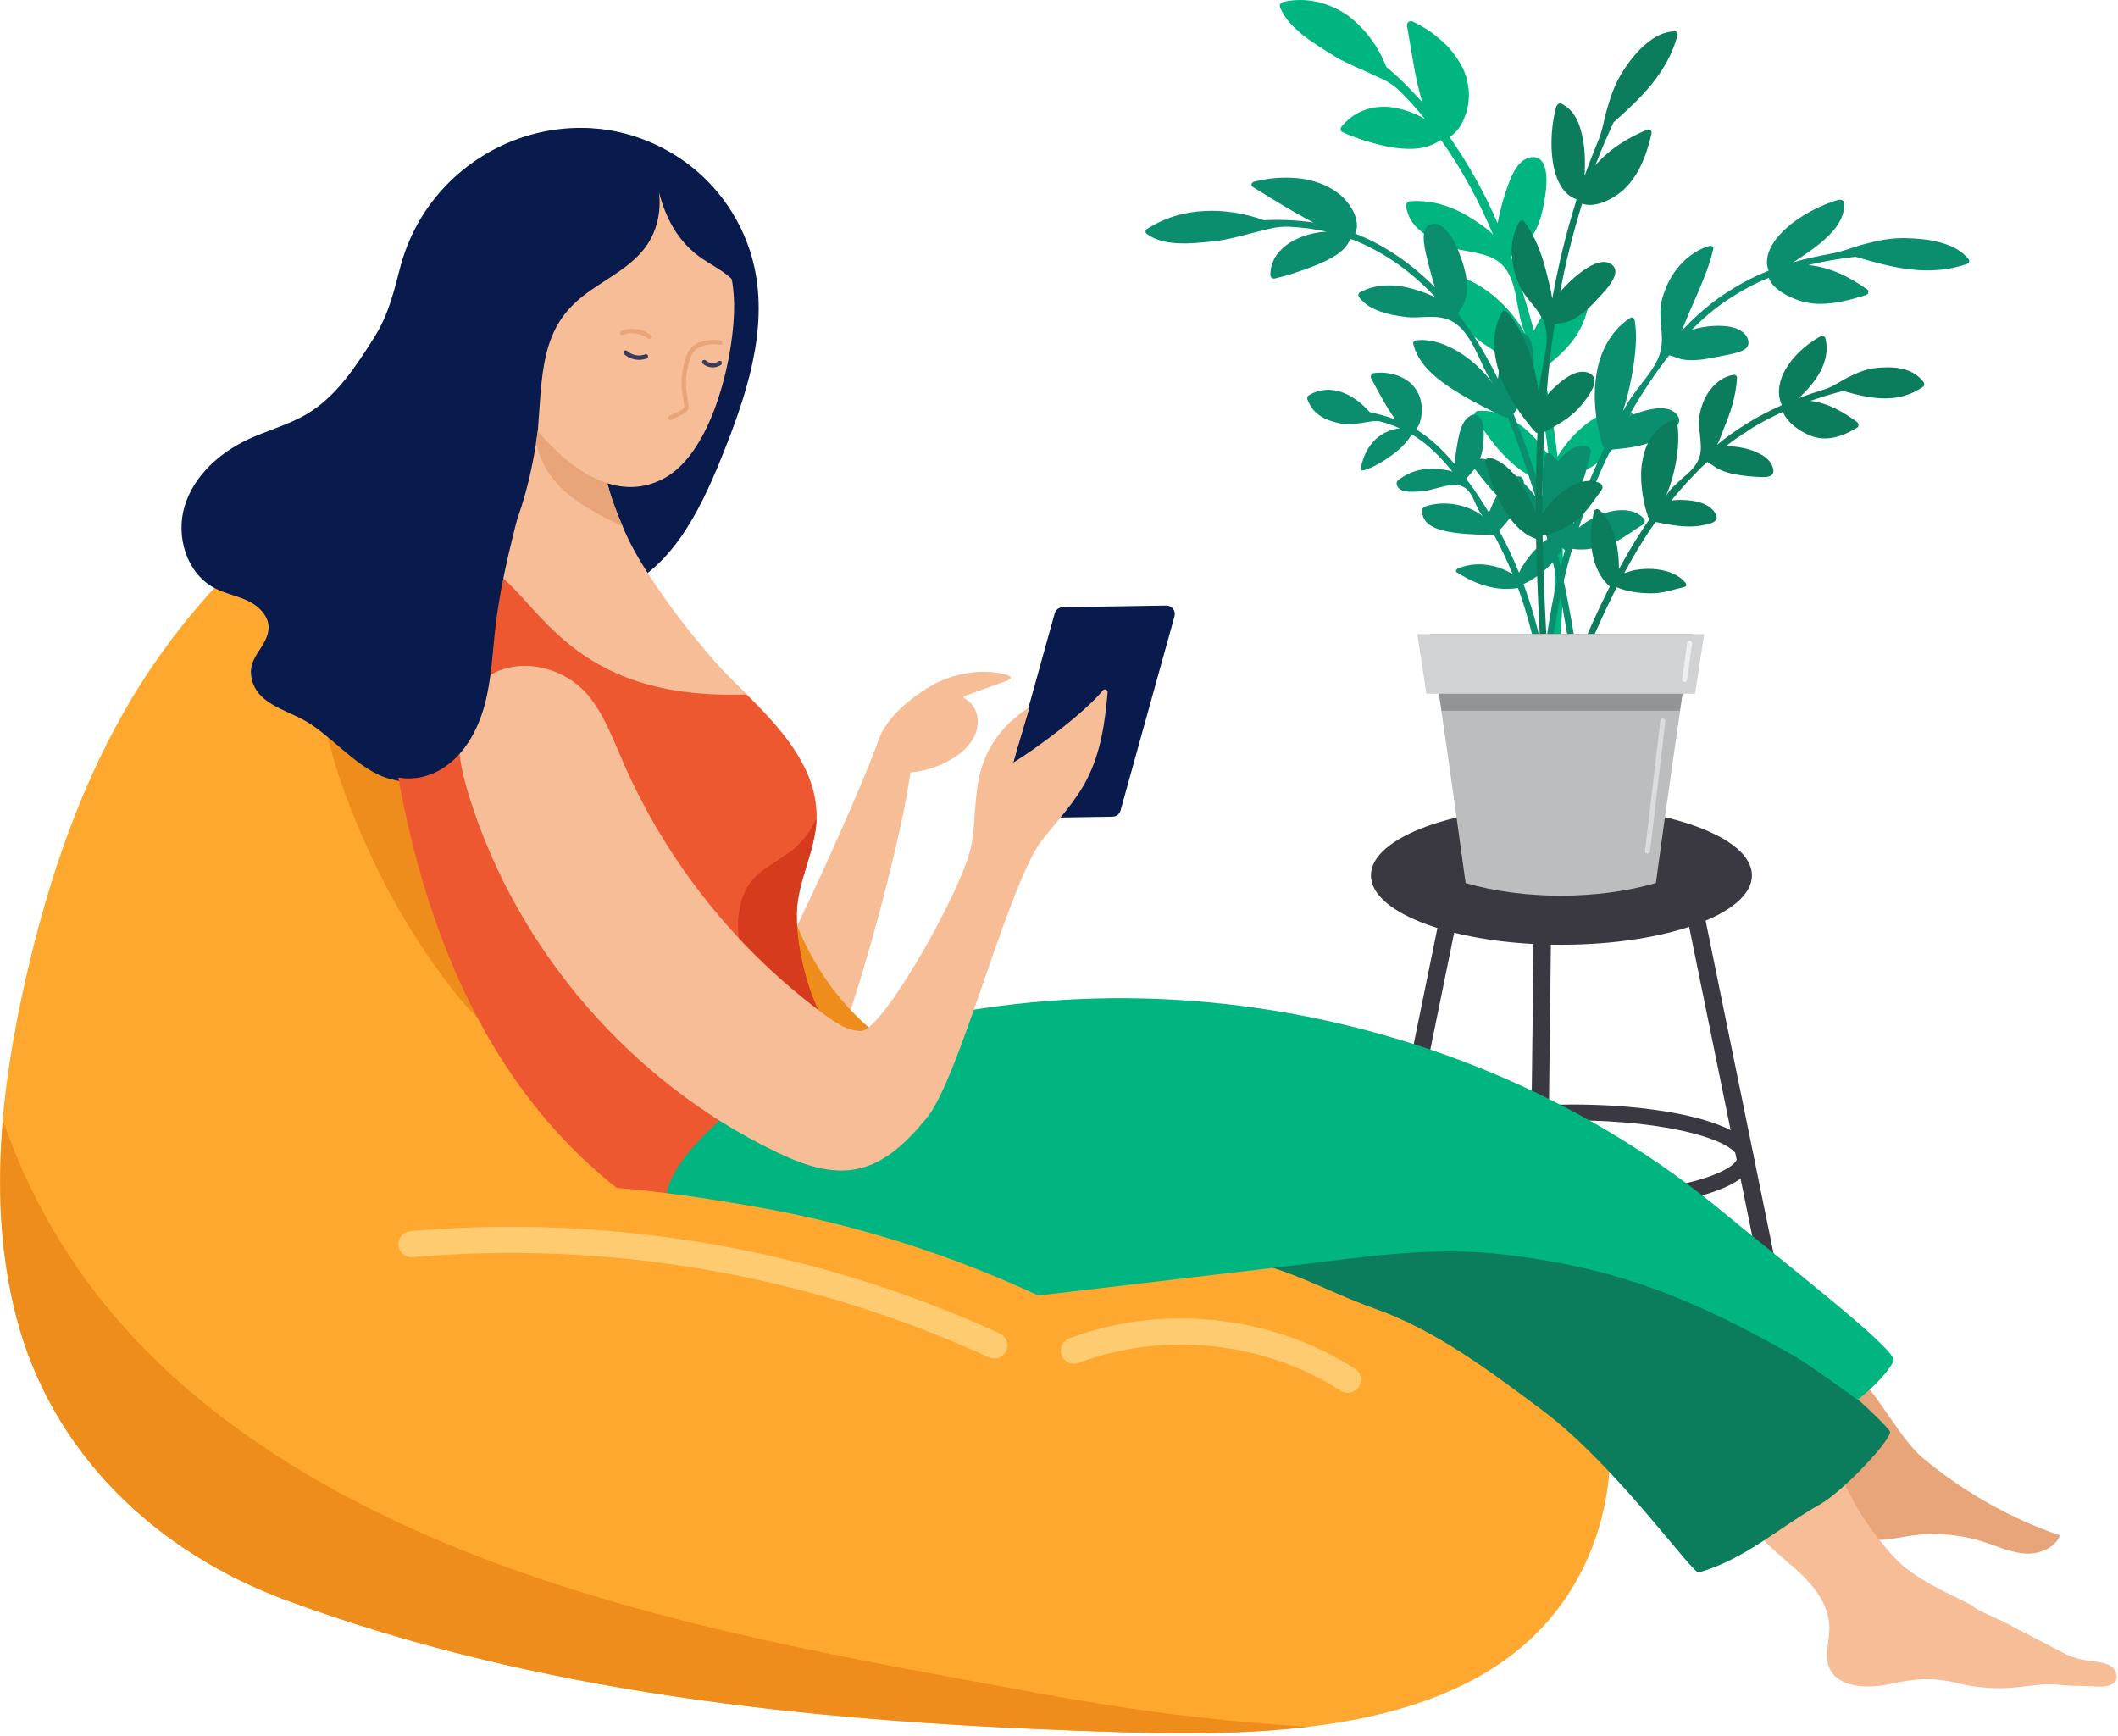 <svg width="144px" height="118px" viewBox="0 0 144 118" version="1.1" xmlns:xlink="http://www.w3.org/1999/xlink" xmlns="http://www.w3.org/2000/svg">
  <desc>Created with Lunacy</desc>
  <g id="Group">
    <path d="M0.648 34.542C0.626 34.544 0.605 34.546 0.583 34.546C0.257 34.542 -0.004 34.274 3.67978e-05 33.948L0.396 0.583C0.4 0.257 0.659 -0.005 0.994 8.17542e-05C1.319 0.004 1.58 0.272 1.577 0.598L1.181 33.962C1.179 34.267 0.945 34.515 0.648 34.542" transform="translate(103.879 62.437)" id="Fill-3" fill="#3A3942" stroke="none"/>
    <path d="M0.591 41.703C0.552 41.703 0.512 41.7 0.473 41.691C0.153 41.626 -0.053 41.313 0.012 40.994L8.283 0.473C8.349 0.152 8.663 -0.053 8.981 0.012C9.3 0.077 9.507 0.39 9.44 0.709L1.17 41.23C1.112 41.511 0.867 41.703 0.591 41.703" transform="translate(89.797 60.892)" id="Fill-4" fill="#3A3942" stroke="none"/>
    <path d="M8.861 41.703C8.586 41.703 8.341 41.511 8.283 41.23L0.012 0.709C-0.054 0.39 0.153 0.077 0.471 0.012C0.79 -0.053 1.103 0.152 1.17 0.473L9.441 40.994C9.506 41.313 9.3 41.626 8.98 41.691C8.94 41.7 8.901 41.703 8.861 41.703" transform="translate(114.543 60.892)" id="Fill-5" fill="#3A3942" stroke="none"/>
    <path d="M25.905 4.712C25.905 7.315 20.106 9.427 12.953 9.427C5.799 9.427 0 7.315 0 4.712C0 2.11 5.799 0 12.953 0C20.106 0 25.905 2.11 25.905 4.712" transform="translate(93.207 54.8)" id="Fill-6" fill="#3A3942" stroke="none"/>
    <path d="M24.038 3.596L23.498 3.596C23.498 3.632 23.493 3.667 23.475 3.713C23.442 3.798 23.36 3.922 23.198 4.064C22.917 4.313 22.413 4.59 21.743 4.838C20.735 5.215 19.355 5.539 17.736 5.762C16.118 5.987 14.261 6.115 12.288 6.115C9.082 6.116 6.178 5.774 4.116 5.236C3.086 4.97 2.265 4.649 1.745 4.327C1.484 4.167 1.302 4.009 1.201 3.879C1.15 3.814 1.119 3.758 1.102 3.713C1.084 3.667 1.078 3.632 1.078 3.596C1.078 3.56 1.084 3.526 1.102 3.479C1.134 3.395 1.218 3.269 1.38 3.128C1.661 2.88 2.163 2.603 2.834 2.354C3.84 1.978 5.223 1.654 6.841 1.431C8.459 1.206 10.315 1.078 12.288 1.078C15.493 1.076 18.397 1.418 20.462 1.957C21.491 2.223 22.312 2.543 22.832 2.866C23.093 3.024 23.275 3.184 23.376 3.314C23.426 3.377 23.457 3.434 23.475 3.479C23.493 3.526 23.498 3.56 23.498 3.596L24.576 3.596C24.576 3.42 24.542 3.247 24.479 3.087C24.36 2.786 24.157 2.538 23.907 2.317C23.466 1.933 22.864 1.624 22.119 1.345C21.003 0.929 19.56 0.596 17.884 0.364C16.21 0.131 14.307 0 12.288 0C9.005 0 6.035 0.344 3.844 0.913C2.748 1.199 1.848 1.537 1.18 1.948C0.846 2.153 0.566 2.378 0.354 2.646C0.248 2.781 0.16 2.929 0.098 3.087C0.035 3.247 -0 3.42 6.85415e-07 3.596C-0 3.771 0.035 3.946 0.098 4.104C0.216 4.405 0.42 4.655 0.67 4.874C1.111 5.258 1.713 5.569 2.457 5.848C3.574 6.264 5.018 6.597 6.691 6.829C8.366 7.061 10.268 7.193 12.288 7.193C15.571 7.191 18.543 6.849 20.732 6.28C21.828 5.994 22.728 5.656 23.397 5.245C23.73 5.038 24.011 4.813 24.224 4.545C24.328 4.412 24.416 4.264 24.479 4.104C24.542 3.946 24.576 3.771 24.576 3.596L24.038 3.596" transform="translate(94.629 75.09)" id="Fill-7" fill="#3A3942" stroke="none"/>
    <path d="M23.994 28.198C23.982 28.121 23.94 28.056 23.875 28.015C23.834 27.979 23.793 27.955 23.74 27.938C23.622 27.908 23.503 27.884 23.386 27.878L23.35 27.878C22.747 27.825 22.12 28.026 21.517 28.369C20.443 28.983 19.462 30.065 18.884 31.045C18.806 30.372 18.718 29.698 18.612 29.025C18.504 28.28 18.375 27.536 18.232 26.797C18.216 26.679 18.193 26.567 18.168 26.449C18.079 25.994 17.986 25.539 17.89 25.084C18.043 24.966 18.193 24.848 18.333 24.73C19.337 23.908 20.201 23.063 20.709 21.728C20.779 21.533 20.867 21.273 20.934 21.001C21.105 20.275 21.105 19.459 20.171 19.512C19.125 19.577 18.351 20.7 17.826 21.509C17.813 21.527 17.802 21.545 17.79 21.563C17.613 21.846 17.435 22.159 17.276 22.479C17.034 21.575 16.774 20.677 16.49 19.778C16.277 19.075 16.042 18.366 15.799 17.669C15.775 17.587 15.746 17.51 15.716 17.427C15.734 17.409 15.752 17.392 15.775 17.38C16.052 17.143 16.378 16.972 16.637 16.712C16.857 16.499 17.046 16.257 17.199 15.991C17.287 15.861 17.359 15.72 17.43 15.578C17.79 14.845 17.932 14.03 18.061 13.197C18.11 12.83 18.18 12.18 18.079 11.619C17.986 11.064 17.696 10.621 17.111 10.686C15.977 10.822 15.532 12.541 15.232 13.445C15.066 13.988 14.924 14.573 14.812 15.176C13.914 13.12 12.832 11.146 11.54 9.315C12.532 8.724 12.992 7.099 12.822 5.935C12.757 5.463 12.627 4.99 12.402 4.553C12.177 4.122 11.887 3.702 11.556 3.312C11.209 2.934 10.813 2.585 10.399 2.272C9.991 1.959 9.518 1.711 9.075 1.481C8.833 1.356 8.615 1.534 8.65 1.77C8.981 3.566 9.193 5.368 9.696 6.957C8.928 6.107 8.13 5.279 7.238 4.553C6.73 3.212 5.844 1.977 4.632 1.061C3.398 0.198 1.785 -0.251 0.195 0.145C0.03 0.181 -0.041 0.382 0.024 0.523C0.213 0.949 0.455 1.303 0.733 1.611C0.869 1.764 1.017 1.9 1.17 2.03C1.318 2.178 1.471 2.313 1.631 2.438C2.275 2.916 2.972 3.365 3.616 3.755C3.977 4.009 4.372 4.175 4.768 4.364C5.152 4.565 5.572 4.724 5.979 4.913C6.352 5.102 6.736 5.256 7.108 5.439C7.474 5.628 7.823 5.87 8.142 6.172C8.75 6.786 9.341 7.418 9.879 8.104C9.424 7.826 8.928 7.601 8.408 7.466C7.9 7.318 7.386 7.229 6.872 7.265C5.855 7.312 4.945 7.726 4.219 8.576C4.089 8.73 4.118 8.901 4.248 8.972C4.963 9.327 6.121 9.711 7.35 9.971C8.591 10.189 9.897 10.26 10.937 9.516L10.996 9.592C11.007 9.61 11.025 9.622 11.043 9.634C12.431 11.59 13.559 13.728 14.499 15.938C14.074 15.524 13.572 15.188 13.241 14.981C12.586 14.538 11.893 14.183 11.162 13.959C10.44 13.722 9.666 13.628 8.88 13.681C8.685 13.693 8.561 13.87 8.585 14.036C8.697 14.727 9.034 15.27 9.56 15.69C9.637 15.761 9.719 15.826 9.802 15.885C10.257 16.233 10.823 16.493 11.362 16.724C11.592 16.818 11.841 16.889 12.094 16.942C13.093 17.173 14.222 17.226 15.014 17.905C16.272 19.016 16 21.291 16.709 22.733C16.72 22.762 16.738 22.786 16.751 22.815C16.733 22.786 16.715 22.75 16.697 22.721C15.835 21.114 14.274 19.631 12.692 18.975C12.247 18.786 11.805 18.668 11.374 18.626C11.227 18.614 11.049 18.715 11.025 18.857C10.831 20.334 11.657 21.533 12.822 22.561C12.951 22.673 13.081 22.78 13.217 22.886C13.655 23.235 14.121 23.56 14.6 23.861C14.784 23.973 14.96 24.085 15.143 24.198C15.698 24.529 16.241 24.824 16.738 25.084C16.767 25.102 16.798 25.119 16.826 25.131C16.922 25.178 17.023 25.226 17.111 25.273C17.14 25.285 17.17 25.297 17.199 25.297C17.228 25.302 17.259 25.302 17.287 25.297C17.3 25.308 17.318 25.314 17.336 25.32C17.442 25.823 17.541 26.325 17.637 26.827C17.642 26.862 17.649 26.898 17.654 26.927C17.808 27.731 17.944 28.529 18.056 29.332C18.133 29.823 18.198 30.307 18.25 30.797C18.263 30.856 18.268 30.921 18.274 30.98C18.239 30.927 18.209 30.88 18.175 30.827C18.092 30.709 18.009 30.591 17.921 30.472C17.79 30.295 17.649 30.118 17.494 29.947C17.087 29.486 16.619 29.066 16.117 28.735C15.64 28.41 15.131 28.168 14.605 28.038L14.6 28.038C14.227 27.938 13.844 27.902 13.466 27.932C13.335 27.944 13.241 28.062 13.228 28.18C13.217 28.233 13.223 28.286 13.252 28.328C13.443 28.623 13.642 28.93 13.862 29.243C14.659 30.39 15.651 31.577 16.909 32.298C17.075 32.392 17.241 32.481 17.417 32.552C17.435 32.564 17.453 32.576 17.471 32.576C17.59 32.635 17.714 32.682 17.843 32.723L17.861 32.729C17.95 32.765 18.038 32.788 18.126 32.812C18.239 32.847 18.357 32.877 18.475 32.901C18.54 32.912 18.581 33.397 18.605 33.982L18.605 33.988C18.623 34.33 18.636 34.703 18.641 35.045C18.659 35.571 18.659 36.014 18.664 36.12L18.664 36.209C18.67 36.268 18.67 36.322 18.67 36.381C18.677 36.469 18.677 36.564 18.677 36.652C18.682 36.706 18.682 36.759 18.682 36.812C18.695 37.231 18.7 37.645 18.7 38.065C18.7 38.301 18.7 38.543 18.695 38.785C18.7 39.045 18.695 39.311 18.688 39.577C18.682 39.813 18.677 40.05 18.67 40.28C18.67 40.345 18.67 40.404 18.664 40.463C18.654 40.912 18.636 41.355 18.605 41.792C18.54 42.85 18.428 43.902 18.221 44.942L18.221 44.947C18.18 45.142 18.139 45.337 18.085 45.532C18.079 45.586 18.061 45.645 18.05 45.698C18.015 45.846 17.973 45.993 17.944 46.147C18.02 46.147 18.097 46.153 18.175 46.153L18.304 46.153C18.504 46.159 18.711 46.165 18.918 46.159L18.918 46.147C18.965 44.693 19.089 43.24 19.179 41.781C19.19 41.609 19.203 41.438 19.208 41.261C19.226 40.989 19.237 40.717 19.249 40.445C19.262 40.168 19.273 39.884 19.278 39.607C19.278 39.536 19.285 39.465 19.285 39.394L19.285 39.335C19.291 39.181 19.273 38.626 19.249 37.893C19.244 37.698 19.237 37.497 19.231 37.285L19.231 37.166C19.221 36.853 19.208 36.528 19.197 36.203C19.197 36.132 19.19 36.062 19.184 35.985C19.172 35.548 19.156 35.104 19.138 34.697C19.125 34.265 19.107 33.864 19.096 33.533C19.066 32.977 19.048 32.617 19.037 32.617C19.179 32.587 19.32 32.558 19.456 32.517C19.935 32.392 20.396 32.197 20.839 31.949C21.093 31.814 21.335 31.66 21.577 31.489C21.672 31.424 21.773 31.347 21.866 31.276C22.061 31.128 22.239 30.963 22.399 30.791C22.47 30.72 22.534 30.644 22.599 30.561C23.125 29.935 23.51 29.202 23.953 28.452C24.005 28.363 24.017 28.28 23.994 28.198" transform="translate(87.012 0)" id="Fill-8" fill="#00B580" stroke="none"/>
    <path d="M28.994 4.056C28.126 2.916 26.265 2.644 24.658 2.608C23.736 2.591 22.838 2.768 21.952 3.004C21.132 3.211 20.41 3.542 19.553 3.684C18.714 3.838 17.875 4.015 17.055 4.263C18.768 3.152 20.687 1.829 20.511 0.18C20.493 0.033 20.275 -0.038 20.086 0.021C19.004 0.34 17.58 1.031 16.576 1.947C15.559 2.857 15.028 3.95 15.393 4.812L15.305 4.854C15.282 4.86 15.269 4.877 15.253 4.883C14.148 5.321 13.107 5.917 12.121 6.591C11.145 7.276 10.26 8.08 9.45 8.942C9.693 8.44 9.887 7.891 10.047 7.548C10.656 6.136 11.318 4.73 11.631 3.335C11.673 3.158 11.494 3.093 11.282 3.164C10.384 3.447 9.651 4.056 9.131 4.73C8.605 5.409 8.292 6.177 8.116 6.88C7.837 8.086 8.346 9.184 8.026 10.36C7.819 11.122 7.293 11.808 6.744 12.517C6.296 13.096 5.835 13.692 5.545 14.301C5.481 14.431 5.427 14.561 5.38 14.691C5.427 14.561 5.468 14.437 5.509 14.301C5.823 13.338 6.053 12.286 6.206 11.27C6.379 10.118 6.444 9.007 6.271 8.151C6.242 8.026 6.107 7.956 5.958 8.05C4.534 8.989 3.832 10.573 3.648 12.133C3.519 13.043 3.56 13.958 3.677 14.791C3.76 15.382 3.884 15.932 4.015 16.398C4.021 16.428 4.026 16.457 4.039 16.481C4.062 16.57 4.091 16.658 4.109 16.741C4.127 16.794 4.163 16.83 4.197 16.853L4.21 16.895C4.044 17.232 3.884 17.568 3.736 17.911C3.555 18.307 3.376 18.715 3.211 19.116C2.822 20.038 2.467 20.971 2.147 21.923C2.136 21.964 2.118 22 2.106 22.041C2.106 22.011 2.1 21.982 2.1 21.952C2.077 21.462 2.035 20.954 1.958 20.457C1.917 20.156 1.864 19.861 1.792 19.571C1.764 19.459 1.735 19.347 1.704 19.24C1.675 19.14 1.645 19.039 1.616 18.939C1.479 18.508 1.303 18.124 1.067 17.805C0.907 17.574 0.718 17.379 0.5 17.238C0.475 17.22 0.441 17.214 0.41 17.22C0.387 17.226 0.363 17.232 0.334 17.249C0.244 17.297 0.162 17.403 0.151 17.515C0.097 17.858 0.055 18.218 0.032 18.579C0.014 18.768 0.009 18.957 0.003 19.146C-0.002 19.447 -0.002 19.754 0.014 20.05L0.014 20.079C0.039 20.451 0.081 20.824 0.145 21.172C0.244 21.734 0.399 22.253 0.63 22.703C0.653 22.756 0.676 22.803 0.712 22.856C0.723 22.892 0.747 22.927 0.765 22.957C0.788 22.998 0.813 23.039 0.837 23.075C0.984 23.299 1.155 23.5 1.35 23.672C1.362 23.683 1.373 23.695 1.391 23.707C1.438 23.754 1.492 23.796 1.546 23.831C1.497 23.991 1.45 24.156 1.409 24.316C1.357 24.517 1.297 24.723 1.249 24.924C1.161 25.249 1.085 25.574 1.008 25.905C0.948 26.165 0.889 26.431 0.829 26.702C0.819 26.761 0.806 26.827 0.795 26.892C0.7 27.335 0.612 27.778 0.541 28.227C0.446 28.759 0.363 29.29 0.293 29.828C0.228 30.301 0.174 30.773 0.127 31.252C0.086 31.689 0.05 32.126 0.021 32.569L0.104 32.569C0.18 32.569 0.257 32.575 0.334 32.575L0.464 32.575C0.558 31.116 0.736 29.657 0.99 28.209C1.067 27.796 1.143 27.388 1.225 26.974C1.233 26.945 1.243 26.909 1.249 26.874C1.308 26.59 1.368 26.312 1.438 26.029C1.445 25.988 1.456 25.952 1.463 25.911C1.634 25.178 1.823 24.457 2.035 23.736C2.473 23.808 2.921 23.796 3.371 23.719C3.726 23.666 4.08 23.577 4.422 23.471C4.635 23.406 4.831 23.323 5.02 23.234C5.652 22.921 6.195 22.478 6.832 22.094C6.998 21.988 7.011 21.781 6.886 21.657C6.413 21.149 5.644 21.013 4.824 21.161C4.593 21.202 4.363 21.261 4.132 21.344C3.891 21.426 3.654 21.533 3.43 21.657C3.087 21.834 2.763 22.059 2.484 22.301C2.592 21.97 2.709 21.645 2.827 21.32C3.081 20.599 3.366 19.884 3.666 19.181C3.938 18.514 4.239 17.858 4.559 17.214C4.588 17.143 4.624 17.066 4.658 16.995C4.694 16.989 4.723 16.989 4.759 16.983C5.605 16.907 6.384 16.83 7.182 16.558C7.477 16.457 7.772 16.334 8.08 16.168C8.411 15.979 8.965 15.69 9.196 15.329C9.351 15.099 9.367 14.845 9.113 14.567C8.577 13.97 7.513 14.171 6.744 14.413C6.555 14.472 6.354 14.537 6.154 14.62C6.053 14.662 5.952 14.703 5.851 14.75C5.911 14.644 5.976 14.543 6.035 14.437C6.822 13.102 7.671 11.79 8.634 10.579C8.937 10.632 9.196 10.791 9.491 10.851C9.84 10.921 10.206 10.921 10.578 10.892C11.205 10.845 11.831 10.691 12.434 10.579C12.7 10.52 13.161 10.443 13.516 10.301C13.863 10.159 14.112 9.941 13.993 9.515C13.876 9.108 13.509 8.854 13.042 8.706C12.587 8.57 12.043 8.558 11.655 8.582C11.187 8.606 10.674 8.682 10.159 8.848C10.909 8.091 11.712 7.394 12.6 6.803C13.485 6.218 14.414 5.699 15.4 5.309C15.535 5.722 15.908 6.053 16.345 6.337C16.783 6.608 17.267 6.803 17.699 6.927C19.074 7.294 20.588 6.934 22.005 6.478C22.194 6.414 22.23 6.201 22.082 6.094C20.971 5.297 19.63 4.594 18.093 4.44C19.146 4.186 20.221 4.003 21.297 3.879C23.76 4.606 26.253 5.279 28.895 4.363C29.03 4.31 29.071 4.156 28.994 4.056" transform="translate(104.856 13.578)" id="Fill-9" fill="#0A8E6D" stroke="none"/>
    <path d="M29.997 18.254C29.265 18.112 28.581 18.579 28.037 19.306C27.724 19.719 27.458 20.222 27.256 20.735C27.145 21.019 27.056 21.303 26.984 21.581L26.979 21.586C26.974 21.616 26.968 21.64 26.961 21.669C26.844 21.279 26.725 20.889 26.601 20.499C26.583 20.446 26.572 20.399 26.554 20.346C26.158 19.099 25.726 17.87 25.247 16.659C25.177 16.458 25.1 16.257 25.017 16.062C25.1 15.944 25.183 15.82 25.273 15.702L25.273 15.696C25.767 14.969 26.187 14.23 26.329 13.22C26.352 13.09 26.365 12.949 26.37 12.801C26.376 12.753 26.383 12.7 26.383 12.647C26.417 12.08 26.365 10.957 25.84 10.656L25.827 10.644C25.744 10.597 25.651 10.568 25.544 10.568C25.485 10.568 25.425 10.573 25.361 10.585C24.758 10.715 24.462 11.43 24.273 12.121C24.22 12.328 24.173 12.523 24.131 12.706C24.095 12.866 24.061 13.025 24.03 13.197C24.002 13.35 23.978 13.504 23.955 13.669C23.469 12.683 22.938 11.726 22.348 10.81C21.998 10.272 21.638 9.758 21.248 9.256C21.366 8.972 21.579 8.754 21.691 8.458C21.822 8.121 21.869 7.731 21.856 7.318C21.851 7.182 21.838 7.04 21.822 6.898C21.744 6.32 21.561 5.711 21.325 5.12C21.294 5.043 21.266 4.961 21.224 4.866C21.082 4.535 20.875 4.104 20.593 3.755C20.238 3.306 19.782 2.987 19.34 3.188C19.086 3.306 18.968 3.531 18.932 3.808C18.902 3.986 18.908 4.187 18.926 4.393C18.985 4.925 19.145 5.504 19.245 5.918C19.369 6.402 19.511 6.94 19.682 7.46C18.134 5.906 16.309 4.6 14.253 3.803C14.448 3.413 14.395 2.904 14.17 2.385C13.94 1.882 13.52 1.38 13.077 1.043C12.344 0.482 11.358 0.139 10.353 0.039C9.343 -0.061 8.315 0.039 7.423 0.263C7.175 0.323 7.133 0.541 7.305 0.642C8.628 1.457 10.017 2.331 11.423 3.052C10.306 2.887 9.178 2.839 8.049 2.893C6.803 2.444 5.408 2.196 4.032 2.266C2.655 2.331 1.314 2.709 0.102 3.489C-0.028 3.572 -0.028 3.732 0.067 3.808C1.231 4.701 3.139 4.494 4.717 4.316C5.627 4.216 6.483 3.956 7.352 3.744C8.155 3.548 8.906 3.288 9.78 3.336C10.625 3.377 11.464 3.489 12.291 3.667C11.281 3.726 10.283 4.057 9.585 4.582C8.882 5.102 8.469 5.829 8.492 6.644C8.498 6.798 8.652 6.887 8.794 6.857C9.603 6.668 10.655 6.337 11.635 5.935C12.604 5.528 13.585 5.049 13.922 4.163L14.011 4.198C14.034 4.204 14.052 4.204 14.07 4.21C16.232 5.049 18.164 6.461 19.748 8.175C19.269 7.903 18.731 7.737 18.395 7.631C17.024 7.188 15.659 7.206 14.584 7.796C14.448 7.873 14.442 8.039 14.53 8.145C14.909 8.618 15.381 8.896 15.931 9.09C16.468 9.291 17.083 9.398 17.686 9.474C18.696 9.61 19.829 9.209 20.882 9.794C21.561 10.178 22.045 10.934 22.441 11.731C22.843 12.535 23.168 13.386 23.634 14.03C22.967 13.108 22.058 12.269 21.1 11.737C20.15 11.188 19.168 10.952 18.389 11.064C18.27 11.075 18.17 11.194 18.205 11.318C18.53 12.559 19.446 13.409 20.587 14.195C21.584 14.869 22.744 15.477 23.73 15.962L23.735 15.962C23.878 16.027 24.012 16.092 24.149 16.157C24.173 16.174 24.196 16.186 24.227 16.192C24.308 16.228 24.39 16.269 24.468 16.304C24.522 16.328 24.569 16.328 24.61 16.316C24.621 16.322 24.634 16.328 24.651 16.334C25.159 17.61 25.62 18.91 26.039 20.222C26.2 20.7 26.352 21.185 26.5 21.669C26.264 21.356 26.005 21.055 25.721 20.771C25.573 20.611 25.413 20.458 25.247 20.322C25.159 20.239 25.071 20.168 24.983 20.097C24.39 19.625 23.771 19.282 23.168 19.152C23.021 19.123 22.878 19.105 22.736 19.105C22.573 19.093 22.418 19.105 22.265 19.14C22.128 19.17 22.087 19.412 22.187 19.542C22.247 19.625 22.311 19.708 22.376 19.79C22.832 20.399 23.339 21.037 23.888 21.61L23.901 21.622C24.284 22.018 24.688 22.384 25.107 22.685C25.715 23.122 26.358 23.43 27.026 23.495C27.098 23.761 27.168 24.032 27.24 24.298C27.269 24.393 27.292 24.487 27.316 24.582C27.445 25.102 27.576 25.622 27.694 26.147C27.742 26.337 27.784 26.52 27.825 26.709C27.877 26.939 27.931 27.17 27.978 27.406C28.048 27.725 28.12 28.05 28.178 28.375C28.19 28.404 28.196 28.44 28.196 28.475C28.25 28.712 28.297 28.948 28.338 29.184C28.374 29.356 28.408 29.527 28.433 29.704C28.669 30.957 28.863 32.221 29.024 33.486C29.052 33.687 29.083 33.887 29.107 34.094C29.159 34.094 29.213 34.094 29.259 34.088C29.36 34.094 29.454 34.088 29.549 34.088C29.526 33.905 29.508 33.728 29.479 33.551C29.443 33.255 29.407 32.96 29.36 32.664C29.224 31.672 29.065 30.679 28.881 29.698C28.804 29.255 28.721 28.806 28.628 28.369C28.568 28.044 28.503 27.731 28.433 27.412C28.426 27.377 28.421 27.347 28.415 27.317C28.351 27.016 28.286 26.721 28.219 26.425C28.162 26.177 28.102 25.929 28.043 25.681C27.965 25.362 27.89 25.049 27.812 24.735C27.789 24.641 27.765 24.552 27.735 24.458C27.73 24.422 27.724 24.381 27.706 24.346C27.701 24.292 27.683 24.239 27.665 24.186C27.582 23.843 27.486 23.501 27.393 23.158C27.523 23.105 27.652 23.04 27.771 22.969C27.947 22.869 28.108 22.756 28.268 22.62C28.503 22.431 28.729 22.207 28.928 21.959C29.042 21.834 29.141 21.704 29.236 21.569C29.43 21.297 29.585 20.995 29.709 20.677C29.808 20.417 29.891 20.151 29.969 19.873C30.07 19.501 30.158 19.111 30.259 18.715C30.311 18.496 30.176 18.29 29.997 18.254" transform="translate(77.883 12.076)" id="Fill-10" fill="#0A8E6D" stroke="none"/>
    <path d="M17.478 10.837C17.43 10.843 17.378 10.849 17.331 10.867C17.153 10.896 16.976 10.961 16.803 11.044C16.769 11.056 16.739 11.068 16.71 11.086L16.686 11.097C16.562 11.162 16.438 11.239 16.319 11.322C16.213 11.387 16.112 11.464 16.013 11.552C15.858 11.67 15.711 11.806 15.576 11.954C15.061 12.474 14.636 13.094 14.399 13.602C14.004 12.621 13.549 11.67 13.052 10.737C13.311 10.453 13.56 10.17 13.779 9.886C13.904 9.732 14.01 9.579 14.111 9.425C14.352 9.053 14.535 8.657 14.642 8.214C14.67 8.108 14.696 7.978 14.712 7.842C14.73 7.73 14.737 7.617 14.724 7.511C14.712 7.221 14.6 6.991 14.251 7.062C14.235 7.068 14.217 7.074 14.193 7.08C14.145 7.092 14.098 7.109 14.039 7.133C13.526 7.363 13.158 7.866 12.899 8.344L12.892 8.35C12.793 8.527 12.71 8.699 12.638 8.852C12.545 9.059 12.444 9.289 12.356 9.52C11.871 8.728 11.369 7.954 10.808 7.216C10.973 6.991 11.196 6.79 11.362 6.56L11.38 6.53C11.54 6.312 11.652 6.081 11.74 5.845C11.765 5.798 11.776 5.756 11.794 5.709C11.96 5.207 12.001 4.693 12.001 4.179C12.001 4.108 12.001 4.013 11.996 3.907C11.96 3.458 11.805 2.82 11.362 2.844C11.279 2.849 11.191 2.873 11.09 2.926C10.376 3.334 10.275 4.516 10.158 5.106C10.098 5.467 10.044 5.851 10.021 6.217C9.265 5.313 8.421 4.48 7.41 3.866C7.912 3.157 7.883 2.004 7.504 1.331C6.92 0.22 5.537 -0.122 4.491 0.037C4.344 0.055 4.279 0.25 4.344 0.386C4.887 1.402 5.425 2.43 5.998 3.186C5.437 2.974 4.852 2.814 4.261 2.696C3.156 1.443 1.561 0.652 0.084 1.55C0.007 1.591 -0.023 1.75 0.019 1.845C0.468 3.003 1.472 3.292 2.293 3.464C2.766 3.558 3.239 3.482 3.723 3.416C4.166 3.357 4.609 3.216 5.053 3.34C5.484 3.464 5.903 3.612 6.305 3.789C5.732 3.836 5.123 4.084 4.651 4.527C4.172 4.97 3.824 5.609 3.652 6.418C3.623 6.566 3.676 6.672 3.747 6.654C4.149 6.572 4.698 6.312 5.301 5.922C5.898 5.526 6.606 5.024 7.097 4.208L7.144 4.232L7.174 4.238C8.208 4.87 9.089 5.756 9.873 6.731C9.566 6.619 9.195 6.583 8.975 6.554C8.06 6.442 7.12 6.619 6.234 7.263C6.122 7.346 6.057 7.481 6.075 7.552C6.175 8.167 6.961 8.137 7.865 8.06C8.621 7.984 9.648 7.487 10.381 7.676C11.351 7.93 11.369 9.277 12.024 9.833C11.067 9.006 9.366 8.628 8.018 9.1C7.918 9.136 7.806 9.242 7.806 9.325C7.794 10.175 8.439 10.542 9.319 10.755C10.199 10.961 11.339 11.009 12.249 11.026C12.273 11.032 12.291 11.032 12.314 11.032L12.527 11.032C12.573 11.032 12.615 11.02 12.651 11.003L12.687 11.003C13.158 11.883 13.59 12.781 13.963 13.703C12.993 13.082 11.54 12.763 10.246 13.313C10.122 13.366 10.062 13.514 10.14 13.561C11.114 14.169 12.532 14.92 14.328 14.642C14.411 14.867 14.489 15.085 14.559 15.31C14.706 15.729 14.836 16.149 14.955 16.574C15.362 17.957 15.664 19.375 15.858 20.805C15.9 20.805 15.941 20.81 15.983 20.81L16.078 20.81C16.154 20.81 16.231 20.816 16.308 20.816C16.285 20.61 16.254 20.403 16.218 20.196C16.184 19.96 16.143 19.723 16.101 19.493C16.024 19.038 15.93 18.583 15.824 18.134C15.705 17.596 15.563 17.065 15.41 16.533C15.291 16.108 15.156 15.682 15.014 15.263C14.913 14.967 14.813 14.666 14.701 14.37C15.032 14.223 15.338 14.04 15.628 13.833C15.776 13.732 15.923 13.62 16.06 13.502C16.231 13.36 16.397 13.207 16.555 13.047C16.609 12.994 16.656 12.941 16.697 12.887C16.751 12.834 16.793 12.781 16.834 12.728C16.91 12.628 16.982 12.527 17.046 12.421C17.153 12.255 17.241 12.084 17.324 11.913C17.336 11.883 17.347 11.859 17.365 11.83C17.478 11.582 17.577 11.328 17.696 11.068C17.761 10.914 17.644 10.819 17.478 10.837" transform="translate(88.879 25.336)" id="Fill-11" fill="#0A8E6D" stroke="none"/>
    <path d="M24.113 3.135C23.339 2.095 21.967 2.054 20.821 2.184C20.16 2.261 19.557 2.527 18.967 2.822C18.416 3.1 17.955 3.46 17.359 3.637C16.78 3.815 16.202 4.01 15.633 4.228C16.727 3.206 17.849 1.764 17.442 0.157C17.406 0.016 17.235 -0.038 17.111 0.027C16.396 0.406 15.493 1.115 14.913 1.977C14.328 2.846 14.08 3.832 14.481 4.695L14.416 4.725L14.382 4.748C12.845 5.439 11.385 6.326 10.08 7.401C10.274 7.041 10.417 6.609 10.517 6.337C10.978 5.268 11.362 4.11 11.434 2.857C11.444 2.704 11.297 2.615 11.149 2.651C10.499 2.775 9.992 3.165 9.625 3.649C9.241 4.122 9.022 4.719 8.905 5.286C8.692 6.237 9.158 7.324 8.887 8.216C8.698 8.784 8.273 9.227 7.763 9.628C7.303 10.072 6.766 10.479 6.547 11.017C7.178 9.593 7.598 7.59 7.385 6.066C7.385 6.007 7.375 5.942 7.362 5.883C7.339 5.77 7.22 5.676 7.096 5.717C6.79 5.818 6.511 5.965 6.269 6.148C6.039 6.337 5.837 6.556 5.666 6.804C5.555 6.958 5.454 7.123 5.371 7.295C5.188 7.667 5.071 8.08 4.999 8.506C4.88 9.114 4.898 9.758 4.963 10.361C5.022 10.964 5.146 11.531 5.301 12.021C5.306 12.045 5.312 12.069 5.324 12.092C5.348 12.163 5.366 12.24 5.389 12.311C5.407 12.358 5.436 12.393 5.472 12.417C5.472 12.435 5.477 12.447 5.483 12.458C4.716 13.546 4.041 14.692 3.404 15.85C3.409 15.253 3.357 14.603 3.209 13.971C3.184 13.859 3.155 13.752 3.119 13.64C2.954 13.055 2.7 12.506 2.322 12.08C2.234 11.98 2.138 11.891 2.039 11.809C1.933 11.72 1.737 11.803 1.708 11.938C1.672 12.086 1.643 12.24 1.62 12.393C1.507 13.055 1.483 13.776 1.561 14.455C1.566 14.532 1.571 14.603 1.584 14.674C1.737 15.584 2.092 16.423 2.783 17.032C2.677 17.244 2.565 17.463 2.464 17.681C2.252 18.113 2.045 18.55 1.843 18.993C1.4 19.95 0.981 20.925 0.58 21.9C0.468 22.172 0.355 22.449 0.243 22.721C0.16 22.922 0.083 23.129 0 23.329L0.326 23.329C0.378 23.329 0.432 23.329 0.479 23.324C0.551 23.146 0.626 22.963 0.698 22.786C1.206 21.522 1.744 20.263 2.317 19.023C2.518 18.585 2.723 18.154 2.938 17.723C3.037 17.51 3.143 17.297 3.251 17.085C3.983 17.386 4.768 17.486 5.531 17.498C6.394 17.51 7.072 17.244 7.846 17.067C8.006 17.032 8.017 16.878 7.911 16.754C7.061 15.743 5.029 15.607 3.753 16.139C4.408 14.94 5.099 13.758 5.891 12.647C6.971 12.848 7.96 13.067 8.987 12.89C9.472 12.789 10.471 12.683 9.873 11.933C9.394 11.312 8.462 11.171 7.771 11.153C7.515 11.141 7.238 11.153 6.971 11.188C7.344 10.721 7.745 10.272 8.141 9.829C8.568 9.404 8.957 8.949 9.412 8.565C9.673 8.695 9.896 8.896 10.15 9.032C10.453 9.185 10.759 9.286 11.066 9.357C11.592 9.475 12.13 9.534 12.62 9.569C13.064 9.575 14.126 9.782 13.867 8.949C13.642 8.151 12.55 7.767 11.894 7.625C11.504 7.531 11.097 7.495 10.67 7.507C11.255 7.023 11.905 6.627 12.537 6.208C13.187 5.818 13.867 5.475 14.553 5.156C14.877 5.971 15.858 6.58 16.526 6.816C17.626 7.2 18.682 6.792 19.609 6.231C19.733 6.16 19.715 5.947 19.598 5.853C18.664 5.156 17.577 4.547 16.425 4.411C17.158 4.157 17.897 3.933 18.646 3.738C20.543 4.281 22.387 4.642 24.088 3.448C24.178 3.383 24.178 3.224 24.113 3.135" transform="translate(106.664 22.841)" id="Fill-12" fill="#0B7C5C" stroke="none"/>
    <path d="M8.692 6.192C10.589 4.508 12.355 2.812 13.048 0.26C13.082 0.124 12.976 0 12.857 0C11.451 0.012 10.157 1.4 9.318 2.736C8.829 3.498 8.521 4.337 8.28 5.193C8.037 5.979 7.959 6.747 7.617 7.521C7.304 8.283 7.004 9.051 6.725 9.825C6.779 8.839 6.755 7.799 6.518 6.901C6.305 6.009 5.886 5.258 5.135 4.91C5 4.845 4.835 4.981 4.788 5.17C4.509 6.192 4.368 7.633 4.568 8.874C4.752 10.109 5.283 11.137 6.181 11.415L6.152 11.503C6.147 11.521 6.147 11.539 6.147 11.556C5.461 13.725 4.935 15.94 4.527 18.174C4.451 17.636 4.304 17.104 4.221 16.756C3.978 15.722 3.67 14.735 3.204 13.861C3.033 13.53 2.838 13.217 2.619 12.927C2.518 12.797 2.347 12.856 2.259 13.016C1.85 13.731 1.726 14.505 1.78 15.249C1.785 15.35 1.793 15.444 1.803 15.539C1.881 16.135 2.052 16.714 2.27 17.223C2.336 17.37 2.412 17.512 2.495 17.648C2.885 18.274 3.44 18.776 3.794 19.432C3.9 19.621 3.99 19.822 4.048 20.041C4.439 21.459 3.546 23.29 3.659 24.797C3.665 24.838 3.665 24.88 3.67 24.921C3.665 24.844 3.654 24.773 3.641 24.697C3.558 24.058 3.429 23.397 3.245 22.747C3.033 21.949 2.756 21.181 2.419 20.514C2.122 19.928 1.785 19.426 1.415 19.048C1.332 18.96 1.177 18.971 1.101 19.107C0.646 19.928 0.522 20.832 0.605 21.73C0.651 22.203 0.758 22.682 0.905 23.143C0.936 23.237 0.965 23.332 1.001 23.426C1.29 24.23 1.697 24.98 2.147 25.642L2.147 25.648C2.471 26.144 2.82 26.593 3.139 26.971C3.157 26.995 3.175 27.018 3.193 27.036C3.251 27.101 3.31 27.172 3.369 27.231C3.405 27.279 3.447 27.29 3.488 27.296C3.499 27.314 3.512 27.32 3.522 27.332C3.517 27.491 3.504 27.657 3.499 27.816C3.463 28.637 3.44 29.465 3.429 30.292C3.429 30.333 3.422 30.38 3.422 30.422C3.411 31.184 3.411 31.946 3.411 32.708C3.186 32.147 2.909 31.574 2.583 31.048C2.424 30.776 2.253 30.516 2.064 30.286C1.998 30.203 1.933 30.12 1.857 30.043C1.379 29.494 0.83 29.098 0.227 28.98C0.155 28.968 0.09 29.021 0.043 29.098C0.007 29.169 -0.011 29.264 0.007 29.34C0.196 30.067 0.444 30.835 0.77 31.55L0.776 31.568C1.024 32.123 1.314 32.643 1.65 33.092C2.14 33.76 2.732 34.274 3.429 34.51C3.434 34.729 3.434 34.941 3.447 35.16C3.458 35.786 3.476 36.413 3.499 37.039C3.512 37.494 3.53 37.949 3.553 38.398C3.571 38.835 3.587 39.278 3.612 39.715C3.636 40.259 3.665 40.797 3.695 41.34C3.747 42.232 3.801 43.124 3.854 44.017L3.949 44.017C4.025 44.017 4.102 44.022 4.179 44.022L4.296 44.022C4.273 43.621 4.25 43.219 4.226 42.817L4.226 42.811C4.19 42.297 4.161 41.789 4.138 41.275C4.107 40.743 4.079 40.212 4.055 39.686C4.032 39.243 4.014 38.806 3.996 38.368C3.972 37.813 3.949 37.263 3.931 36.708C3.913 36.058 3.895 35.408 3.884 34.758C3.877 34.599 3.872 34.445 3.872 34.285C3.954 34.274 4.037 34.262 4.115 34.244C4.237 34.221 4.356 34.191 4.475 34.15C4.493 34.144 4.516 34.138 4.539 34.132C4.581 34.114 4.628 34.102 4.669 34.079C4.847 34.02 5.018 33.943 5.189 33.854C5.448 33.724 5.702 33.571 5.945 33.399C5.963 33.393 5.981 33.382 5.992 33.37C6.015 33.352 6.046 33.334 6.069 33.317C6.294 33.151 6.494 32.968 6.672 32.767C7.115 32.289 7.475 31.733 7.884 31.178C8.001 31.018 7.943 30.817 7.788 30.735C7.7 30.688 7.605 30.652 7.511 30.628C7.364 30.581 7.216 30.564 7.056 30.564C6.903 30.564 6.743 30.581 6.584 30.622C6.271 30.693 5.951 30.835 5.637 31.018C5.456 31.131 5.272 31.261 5.101 31.402C4.93 31.538 4.764 31.692 4.61 31.851L4.61 31.857C4.368 32.094 4.161 32.354 3.99 32.619C3.936 32.684 3.895 32.755 3.854 32.826L3.854 31.532L3.859 31.526L3.859 31.497C3.859 31.202 3.859 30.9 3.866 30.599C3.866 30.41 3.872 30.221 3.877 30.026C3.884 29.465 3.9 28.903 3.926 28.342C3.936 27.982 3.954 27.615 3.972 27.249C4.001 27.231 4.032 27.213 4.061 27.202C4.25 27.095 4.433 26.995 4.617 26.894C5.402 26.451 6.129 25.961 6.743 25.116C7.121 24.608 7.877 23.556 6.98 23.213C6.24 22.93 5.36 23.574 4.781 24.111C4.599 24.277 4.41 24.46 4.237 24.667C4.197 24.703 4.167 24.744 4.131 24.779C4.143 24.626 4.156 24.472 4.172 24.318C4.214 23.745 4.273 23.172 4.338 22.599C4.433 21.707 4.55 20.821 4.687 19.934C4.977 19.834 5.277 19.84 5.562 19.745C5.904 19.633 6.212 19.444 6.518 19.22C6.667 19.113 6.802 18.995 6.939 18.871C7.281 18.564 7.594 18.209 7.913 17.861C8.114 17.642 8.451 17.27 8.651 16.886C8.858 16.508 8.922 16.118 8.562 15.846C7.871 15.326 6.725 16.147 6.129 16.655C5.774 16.957 5.396 17.311 5.06 17.725C5.448 15.692 5.945 13.683 6.559 11.71C7.374 12.035 8.568 11.456 9.254 10.877C10.388 9.914 10.957 8.378 11.275 6.948C11.322 6.759 11.156 6.623 10.991 6.688C9.727 7.202 8.445 7.97 7.457 9.111C7.646 8.614 7.853 8.13 8.049 7.639L8.692 6.192" transform="translate(101.008 2.13)" id="Fill-13" fill="#0B7C5C" stroke="none"/>
    <path d="M15.363 16.92C11.45 18.068 6.338 18.068 2.425 16.92C1.656 11.275 0.86 5.633 0 0C5.929 0 11.858 0 17.788 0C16.927 5.632 16.132 11.275 15.363 16.92" transform="translate(97.219 43.111)" id="Fill-14" fill="#BBBDBF" stroke="none"/>
    <path d="M17.788 0L0 0L0.799 5.213L16.988 5.213L17.788 0" transform="translate(97.219 43.111)" id="Fill-15" fill="#929497" stroke="none"/>
    <path d="M19.508 0L0 0L0.621 4.051L18.885 4.051L19.508 0" transform="translate(96.359 43.111)" id="Fill-16" fill="#D0D2D3" stroke="none"/>
    <path d="M0.171 2.81C0.164 2.81 0.155 2.81 0.147 2.809C0.056 2.796 -0.011 2.71 0.002 2.617L0.34 0.147C0.353 0.062 0.425 0 0.509 0C0.516 0 0.525 0.001 0.533 0.002C0.626 0.015 0.691 0.1 0.678 0.194L0.34 2.663C0.327 2.748 0.255 2.81 0.171 2.81" transform="translate(114.367 43.558)" id="Fill-17" fill="#EEEFEF" stroke="none"/>
    <path d="M0.17 9.191C0.165 9.191 0.158 9.191 0.151 9.189C0.057 9.178 -0.01 9.094 0.001 9L1.04 0.15C1.051 0.064 1.124 0 1.209 0C1.214 0 1.222 0 1.229 0.001C1.322 0.012 1.389 0.097 1.378 0.19L0.34 9.04C0.329 9.126 0.257 9.191 0.17 9.191" transform="translate(111.844 48.845)" id="Fill-18" fill="#DBDCDD" stroke="none"/>
    <path d="M10.295 0C9.264 3.052 2.158 19.073 0 21.15C1.547 22.963 3.095 24.775 4.642 26.588C6.965 25.069 11.722 7.915 12.46 2.038L10.295 0" transform="translate(49.469 50.228)" id="Fill-29" fill="#F6BD96" stroke="none"/>
    <path d="M4.12 0.703C5.021 0.282 6.007 0.035 7.002 0.003C7.4 -0.009 7.798 0.013 8.191 0.073C8.387 0.103 9.175 0.237 9.049 0.438C8.982 0.544 8.884 0.582 8.771 0.621C8.235 0.808 7.7 0.998 7.167 1.192C6.74 1.347 6.314 1.504 5.889 1.663C5.744 1.718 6.215 2.006 6.236 2.023C6.433 2.189 6.578 2.413 6.674 2.65C6.864 3.12 6.861 3.668 6.69 4.142C6.414 4.907 5.775 5.491 5.079 5.912C4.003 6.564 2.737 6.898 1.479 6.863C0.861 6.845 0.185 6.117 0.043 5.538C-0.102 4.95 0.142 4.349 0.446 3.855C1.169 2.681 2.359 1.733 3.526 1.027C3.719 0.91 3.915 0.798 4.12 0.703" transform="translate(59.656 45.675)" id="Fill-30" fill="#F6BD96" stroke="none"/>
    <path d="M7.624 14.352L0.585 14.465C0.201 14.472 -0.081 14.107 0.021 13.736L3.69 0.535C3.758 0.29 3.98 0.118 4.234 0.114L11.274 8.04263e-05C11.658 -0.006 11.94 0.359 11.837 0.729L8.168 13.931C8.1 14.175 7.878 14.348 7.624 14.352" transform="translate(68.016 41.17)" id="Fill-31" fill="#091A4C" stroke="none"/>
    <path d="M108.048 74.372C106.809 77.3 104.959 79.541 102.705 81.244C94.836 87.215 82.028 86.664 72.877 86.32C54.833 85.638 36.509 83.764 19.461 77.466C10.582 74.186 3.472 67.445 1.084 58.111C-0.829 50.633 0.04 42.712 1.755 35.186C3.306 28.384 5.567 21.678 9.217 15.732C13.915 8.079 23.495 -2.089 33.432 0.376C37.573 1.404 40.91 4.47 43.563 7.811C46.712 11.778 49.171 16.29 50.798 21.086C52.39 25.781 53.233 30.833 55.956 34.975C59.187 39.891 64.685 42.735 70.331 43.878C76.517 45.129 82.685 43.487 88.918 44.645C95.566 45.878 101.863 49.514 105.706 55.076C109.554 60.638 110.692 68.151 108.048 74.372" transform="translate(0 31.325)" id="Fill-32" fill="#FFA82F" stroke="none"/>
    <path d="M0.018 15.233C0.174 20.663 1.461 26.231 5.47 30.133C8.508 33.089 12.577 34.741 16.715 35.42C23.112 36.468 30.387 35.459 36.282 32.308C32.522 32.407 28.775 32.711 25.02 31.951C19.374 30.808 13.876 27.964 10.645 23.049C7.922 18.907 7.079 13.854 5.487 9.159C4.397 5.946 2.903 2.879 1.11 0C0.642 5.072 -0.128 10.126 0.018 15.233" transform="translate(45.312 43.252)" id="Fill-33" fill="#EE8D1B" stroke="none"/>
    <path d="M78.577 40.221C73.698 39.571 68.861 38.619 64.021 37.73C59.028 36.81 54.041 35.84 49.1 34.664C41.028 32.744 33.014 30.289 25.558 26.604C19.183 23.454 13.182 19.37 8.419 14.047C4.741 9.938 1.964 5.168 0.187 0C-0.194 4.46 -0.036 8.935 1.07 13.261C3.458 22.595 10.568 29.336 19.446 32.616C36.495 38.914 54.819 40.788 72.863 41.47C77.619 41.648 83.361 41.875 88.886 41.222C85.44 40.997 82 40.678 78.577 40.221" transform="translate(0.016 76.175)" id="Fill-34" fill="#EE8D1B" stroke="none"/>
    <path d="M16.857 31.419C11.989 24.748 8.777 16.879 7.586 8.708C7.273 6.557 7.074 4.313 5.982 2.433C4.052 -0.89 -0.456 -1.034 0.037 3.405C0.44 7.033 1.868 10.786 3.373 14.085C4.93 17.498 6.903 20.722 9.219 23.674C11.429 26.491 14.812 28.617 16.857 31.419" transform="translate(21.738 43.847)" id="Fill-35" fill="#EE8D1B" stroke="none"/>
    <path d="M17.377 10.753C17.015 11.644 15.932 12.047 14.971 11.98C14.011 11.912 13.117 11.492 12.2 11.195C10.534 10.655 8.735 10.521 7.007 10.805C5.686 11.023 4.106 11.401 3.19 10.427C2.398 9.584 2.632 8.258 2.597 7.102C2.542 5.192 1.553 3.333 0 2.221C0.283 2.42 1.294 0.476 1.692 0.381C2.54 0.176 3.375 -0.308 3.958 0.286C5.188 1.538 6.637 4.3 8.005 5.446C10.771 7.765 13.961 9.581 17.377 10.753" transform="translate(122.68 93.634)" id="Fill-36" fill="#E7A579" stroke="none"/>
    <path d="M25.819 16.737C25.639 17.371 24.699 17.282 24.201 17.25C23.481 17.203 22.743 17.245 22.041 17.157C20.842 17.007 19.69 17.293 18.502 17.36C17.328 17.425 16.148 17.315 15.006 17.034C13.393 16.636 12.135 16.715 10.503 17.081C9.275 17.356 7.185 17.479 6.415 16.206C5.895 15.346 6.319 14.249 6.312 13.245C6.298 11.656 5.175 10.302 3.983 9.251C2.095 7.591 0.102 6.137 0.001 3.387C-0.072 1.399 2.691 -0.451 4.53 0.098C5.977 0.53 6.674 2.116 7.327 3.477C8.197 5.286 9.322 6.967 10.677 8.446C12.065 9.962 14.303 10.867 16.099 11.802C16.099 11.969 17.834 12.703 18.048 12.813C18.765 13.188 19.483 13.56 20.201 13.933C20.885 14.287 21.567 14.644 22.251 14.998C22.941 15.358 23.565 15.466 24.339 15.567C24.696 15.612 25.067 15.653 25.376 15.837C25.688 16.021 25.918 16.392 25.819 16.737" transform="translate(118.066 97.393)" id="Fill-37" fill="#F6BD96" stroke="none"/>
    <path d="M38.648 10.981C43.659 13.924 44.672 12.48 49.338 15.94C50.215 16.589 53.584 18.821 54.634 19.145C55.251 19.336 56.866 21.309 57.352 21.592C58.331 22.162 60.98 24.733 61.018 24.952C61.117 25.516 57.836 29.009 56.279 29.89C53.375 31.531 51.268 33.567 48.029 34.532C47.596 34.661 42.412 27.253 37.373 23.492C33.806 20.83 30.177 18.073 25.959 16.579C22.487 15.349 19.448 13.416 15.671 13.114C13.132 12.912 10.544 12.665 7.985 12.512C6.955 12.449 0.516 11.695 0 12.516C1.885 9.517 3.77 6.517 5.655 3.518C7.267 0.953 7.713 -0.437 10.822 0.123C17.076 1.252 23.137 3.282 28.917 5.906C32.251 7.418 35.492 9.127 38.648 10.981" transform="translate(67.477 72.375)" id="Fill-38" fill="#0B7C5C" stroke="none"/>
    <path d="M14.86 9.517C14.427 11.186 14.053 12.735 13.118 14.217C11.875 16.186 10.561 18.225 8.566 19.426C7.294 20.191 5.827 20.562 4.485 21.196C2.551 22.11 0.825 23.678 0.21 25.727C-0.406 27.775 0.352 30.29 2.246 31.283C2.976 31.665 3.809 31.808 4.55 32.169C5.29 32.529 5.973 33.228 5.919 34.049C5.838 35.267 4.562 35.921 4.736 37.242C4.983 39.114 7.032 39.523 8.386 40.293C10.302 41.384 12.042 43.7 14.189 44.263C22.235 46.376 20.258 36.225 24.078 33.217C25.524 32.078 27.547 32.135 29.294 31.558C33.123 30.294 35.171 26.224 36.683 22.485C38.369 18.319 39.915 13.794 38.936 9.407C38.282 6.477 36.475 3.82 33.992 2.133C26.789 -2.757 17.018 1.201 14.86 9.517" transform="translate(12.34 8.696)" id="Fill-39" fill="#091A4C" stroke="none"/>
    <path d="M36.747 36.394C35.015 37.857 34.203 40.093 33.248 42.152C32.293 44.202 30.953 46.326 28.801 47.026C27.223 47.536 25.498 47.179 23.92 46.67C17.356 44.541 11.823 39.809 7.975 34.086C4.12 28.369 1.855 21.699 0.545 14.927C-0.381 10.159 -0.641 3.998 4.061 1.027C6.546 -0.544 9.795 -0.082 12.576 0.879C16.176 2.118 19.775 4.14 22.473 6.851C25.047 9.43 28.688 12.502 28.824 16.457C28.83 16.587 28.83 16.718 28.824 16.848C28.765 19.031 27.579 20.988 27.484 23.14C27.413 24.865 27.864 27.072 28.445 28.69C28.795 29.657 29.269 30.582 29.844 31.437C30.402 32.254 31.048 33.008 31.771 33.672C32.323 34.176 35.97 37.051 36.747 36.394" transform="translate(26.691 38.787)" id="Fill-40" fill="#ED5830" stroke="none"/>
    <path d="M6.357 14.589C5.865 15.496 5.473 16.432 5.355 17.458C2.627 15.365 0.724 12.222 0.143 8.836C-0.142 7.218 -0.071 5.378 1.014 4.145C1.625 3.452 2.485 3.037 3.226 2.486C4.199 1.881 4.857 0.99 5.337 0C5.278 2.183 4.092 4.14 3.997 6.293C3.926 8.017 4.376 10.224 4.958 11.842C5.307 12.809 5.782 13.734 6.357 14.589" transform="translate(50.18 55.635)" id="Fill-41" fill="#D73B1D" stroke="none"/>
    <path d="M0 14.179C3.248 16.096 5.225 23.076 17.338 22.638C13.99 19.484 10.243 14.305 9.096 11.644C8.291 9.778 7.469 7.809 7.675 5.787C7.88 3.765 8.955 2.462 11.359 2.06C9.617 1.031 7.197 0.872 5.271 0.164C4.471 -0.13 3.474 0.061 3.474 0.061C3.474 0.061 3.573 9.049 0 14.179" transform="translate(33.422 24.571)" id="Fill-42" fill="#F6BD96" stroke="none"/>
    <path d="M5.896 11.232C5.154 9.488 4.461 7.661 4.651 5.787C4.857 3.765 5.932 2.462 8.336 2.059C6.593 1.031 4.173 0.872 2.248 0.164C1.448 -0.13 0.451 0.061 0.451 0.061C0.451 0.061 0.473 2.485 0 5.529C0.707 8.688 3.32 9.941 5.896 11.232" transform="translate(36.445 24.571)" id="Fill-43" fill="#E7A579" stroke="none"/>
    <path d="M17.274 20.947C19.785 20.86 22.307 20.573 24.852 20.274C30.642 19.593 36.432 18.913 42.223 18.231C47.187 17.648 51.917 16.846 56.87 17.412C64.797 18.315 69.923 20.47 76.7 24.291C77.764 24.891 81.056 27.305 81.056 27.305C81.681 26.84 83.022 25.661 83.513 24.66C83.857 23.962 75.644 17.644 71.981 14.597C62.966 7.1 51.789 2.331 40.205 0.666C34.411 -0.167 28.502 -0.228 22.697 0.537C17.509 1.221 10.965 2.468 6.766 5.796C4.695 7.44 -1.828 12.186 0.492 15.525C2.424 18.306 5.746 19.456 8.898 20.214C11.688 20.886 14.475 21.042 17.274 20.947" transform="translate(45.23 67.86)" id="Fill-44" fill="#00B580" stroke="none"/>
    <path d="M55.233 15.691C45.256 16.32 35.162 16.942 25.325 15.157C20.417 14.268 15.596 12.734 11.168 10.421C8.272 8.909 0.344 4.654 0 1.045C6.782 -0.942 15.794 0.302 22.636 1.511C30.155 2.841 37.477 5.293 44.269 8.781C48.116 10.758 51.794 13.067 55.233 15.691" transform="translate(28.918 80.564)" id="Fill-45" fill="#FFA82F" stroke="none"/>
    <path d="M0.967 2.068C3.182 1.876 5.406 1.778 7.63 1.778C18.806 1.778 29.986 4.203 40.139 8.87C40.586 9.076 41.114 8.879 41.319 8.433C41.524 7.987 41.328 7.459 40.882 7.254C30.491 2.477 19.062 0 7.63 0C5.355 0 3.08 0.099 0.812 0.295C0.323 0.338 -0.039 0.77 0.003 1.26C0.046 1.75 0.478 2.111 0.967 2.068" transform="translate(27.086 83.402)" id="Fill-46" fill="#FFCB71" stroke="none"/>
    <path d="M1.204 3.026C3.418 2.191 5.788 1.778 8.163 1.778C11.993 1.778 15.831 2.851 19.038 4.919C19.451 5.184 20.001 5.065 20.267 4.653C20.533 4.239 20.414 3.688 20.001 3.424C16.486 1.159 12.323 0 8.163 0C5.582 0 3.001 0.446 0.576 1.361C0.116 1.535 -0.116 2.048 0.057 2.507C0.231 2.968 0.744 3.199 1.204 3.026" transform="translate(72.121 89.632)" id="Fill-47" fill="#FFCB71" stroke="none"/>
    <path d="M15.175 16.001C14.415 17.82 13.362 19.391 11.984 20.142C8.503 22.036 5.047 19.076 2.975 16.45C0.918 13.843 -0.197 10.589 0.029 7.448C0.162 5.593 0.676 3.055 2.202 1.864C3.706 0.689 5.9 0.047 7.887 0.003C10.131 -0.048 13.102 0.632 14.645 2.346C16.124 3.991 16.725 6.403 16.729 8.436C16.733 10.387 16.245 13.441 15.175 16.001" transform="translate(33.184 12.369)" id="Fill-48" fill="#F6BD96" stroke="none"/>
    <path d="M13.844 8.135C12.715 9.617 10.883 10.359 9.451 11.549C6.768 13.778 6.873 16.736 6.573 20.578C3.249 18.669 0.888 15.844 0.181 12.077C-0.526 8.309 0.859 4.121 3.931 1.828C7.243 -0.644 12.134 -0.555 15.553 1.769C18.97 4.092 20.84 8.379 20.567 12.503C20.822 11.663 20.342 10.756 19.689 10.168C19.037 9.58 18.221 9.208 17.515 8.685C15.828 7.439 14.996 5.498 14.626 3.492C15.101 5.051 14.838 6.829 13.844 8.135" transform="translate(29.992 8.733)" id="Fill-49" fill="#091A4C" stroke="none"/>
    <path d="M0.348 2.898C-0.346 4.833 0.112 6.981 0.728 8.943C3.991 19.351 11.704 28.279 21.526 33.022C23.279 33.868 25.233 34.602 27.137 34.192C29.069 33.776 30.561 32.268 31.815 30.739C34.092 27.964 37.358 14.775 39.659 11.843C40.719 10.493 41.931 9.236 42.711 7.707C43.65 5.867 43.938 3.854 44.115 1.801C44.13 1.624 43.911 1.525 43.798 1.661C42.426 3.312 39.1 5.725 37.69 6.581L38.812 2.803C37.386 3.705 36.09 5.042 35.508 7.064C35.033 8.716 35.154 10.479 34.857 12.171C34.36 15.002 28.824 24.821 27.353 24.821C26.47 24.823 25.68 24.303 24.968 23.782C18.962 19.387 14.15 13.375 11.176 6.551C10.53 5.068 9.958 3.528 8.985 2.235C6.798 -0.672 1.761 -1.036 0.348 2.898" transform="translate(31.191 45.27)" id="Fill-50" fill="#F6BD96" stroke="none"/>
    <path d="M6.435 25.342C8.006 24.429 8.966 22.715 9.441 20.96C9.916 19.206 9.978 17.371 10.19 15.566C10.573 12.306 11.448 9.127 12.266 5.948C12.791 3.91 13.165 1.406 11.6 0C6.341 3.886 2.786 9.75 0.726 15.955C-0.172 18.66 -0.372 21.237 0.909 23.846C1.919 25.902 4.399 26.524 6.435 25.342" transform="translate(23.504 26.986)" id="Fill-51" fill="#091A4C" stroke="none"/>
    <path d="M0.225 5.439C0.388 5.341 0.591 5.266 0.794 5.17C0.995 5.075 1.2 4.957 1.348 4.755L1.366 4.722C1.389 4.663 1.394 4.605 1.394 4.545C1.393 4.375 1.347 4.166 1.304 3.895C1.261 3.626 1.219 3.299 1.219 2.922C1.219 2.526 1.266 2.073 1.41 1.57C1.477 1.334 1.547 1.12 1.648 0.946C1.75 0.771 1.878 0.634 2.078 0.533C2.386 0.377 2.743 0.297 3.096 0.297C3.241 0.297 3.386 0.31 3.526 0.337C3.606 0.353 3.684 0.3 3.7 0.219C3.715 0.139 3.662 0.061 3.582 0.046C3.422 0.015 3.259 0 3.096 0C2.699 0 2.298 0.089 1.944 0.267C1.689 0.395 1.513 0.584 1.391 0.797C1.268 1.011 1.193 1.247 1.124 1.488C0.971 2.02 0.921 2.502 0.921 2.922C0.921 3.322 0.967 3.666 1.011 3.942C1.056 4.218 1.098 4.432 1.097 4.545C1.097 4.584 1.092 4.608 1.09 4.613L1.228 4.667L1.108 4.58C1.008 4.718 0.853 4.814 0.667 4.902C0.481 4.99 0.269 5.067 0.072 5.184C0.002 5.226 -0.021 5.317 0.021 5.387C0.063 5.458 0.154 5.481 0.225 5.439" transform="translate(45.422 23.102)" id="Fill-52" fill="#E7A579" stroke="none"/>
    <path d="M0.048 0.258C0.32 0.51 0.685 0.642 1.051 0.642C1.228 0.642 1.406 0.611 1.574 0.545C1.65 0.515 1.688 0.428 1.657 0.352C1.627 0.276 1.541 0.238 1.465 0.268C1.334 0.32 1.193 0.345 1.051 0.345C0.757 0.345 0.461 0.236 0.25 0.04C0.189 -0.016 0.095 -0.013 0.04 0.048C-0.016 0.108 -0.013 0.202 0.048 0.258" transform="translate(42.395 23.822)" id="Fill-53" fill="#39395C" stroke="none"/>
    <path d="M0.049 0.259C0.236 0.426 0.479 0.507 0.72 0.507C0.919 0.507 1.12 0.451 1.289 0.333C1.356 0.286 1.372 0.194 1.325 0.126C1.278 0.059 1.185 0.043 1.118 0.09C1.005 0.169 0.864 0.21 0.72 0.21C0.546 0.21 0.372 0.15 0.248 0.038C0.187 -0.017 0.093 -0.012 0.038 0.049C-0.017 0.11 -0.012 0.204 0.049 0.259" transform="translate(47.734 24.47)" id="Fill-54" fill="#39395C" stroke="none"/>
    <path d="M0.202 0.411C0.4 0.335 0.612 0.297 0.826 0.297C1.21 0.297 1.595 0.42 1.898 0.65C1.963 0.699 2.057 0.686 2.106 0.621C2.156 0.556 2.143 0.462 2.078 0.413C1.718 0.141 1.272 0 0.826 0C0.577 0 0.329 0.044 0.095 0.134C0.018 0.164 -0.02 0.25 0.01 0.327C0.04 0.403 0.126 0.441 0.202 0.411" transform="translate(42.148 22.353)" id="Fill-55" fill="#E7A579" stroke="none"/>
  </g>
</svg>